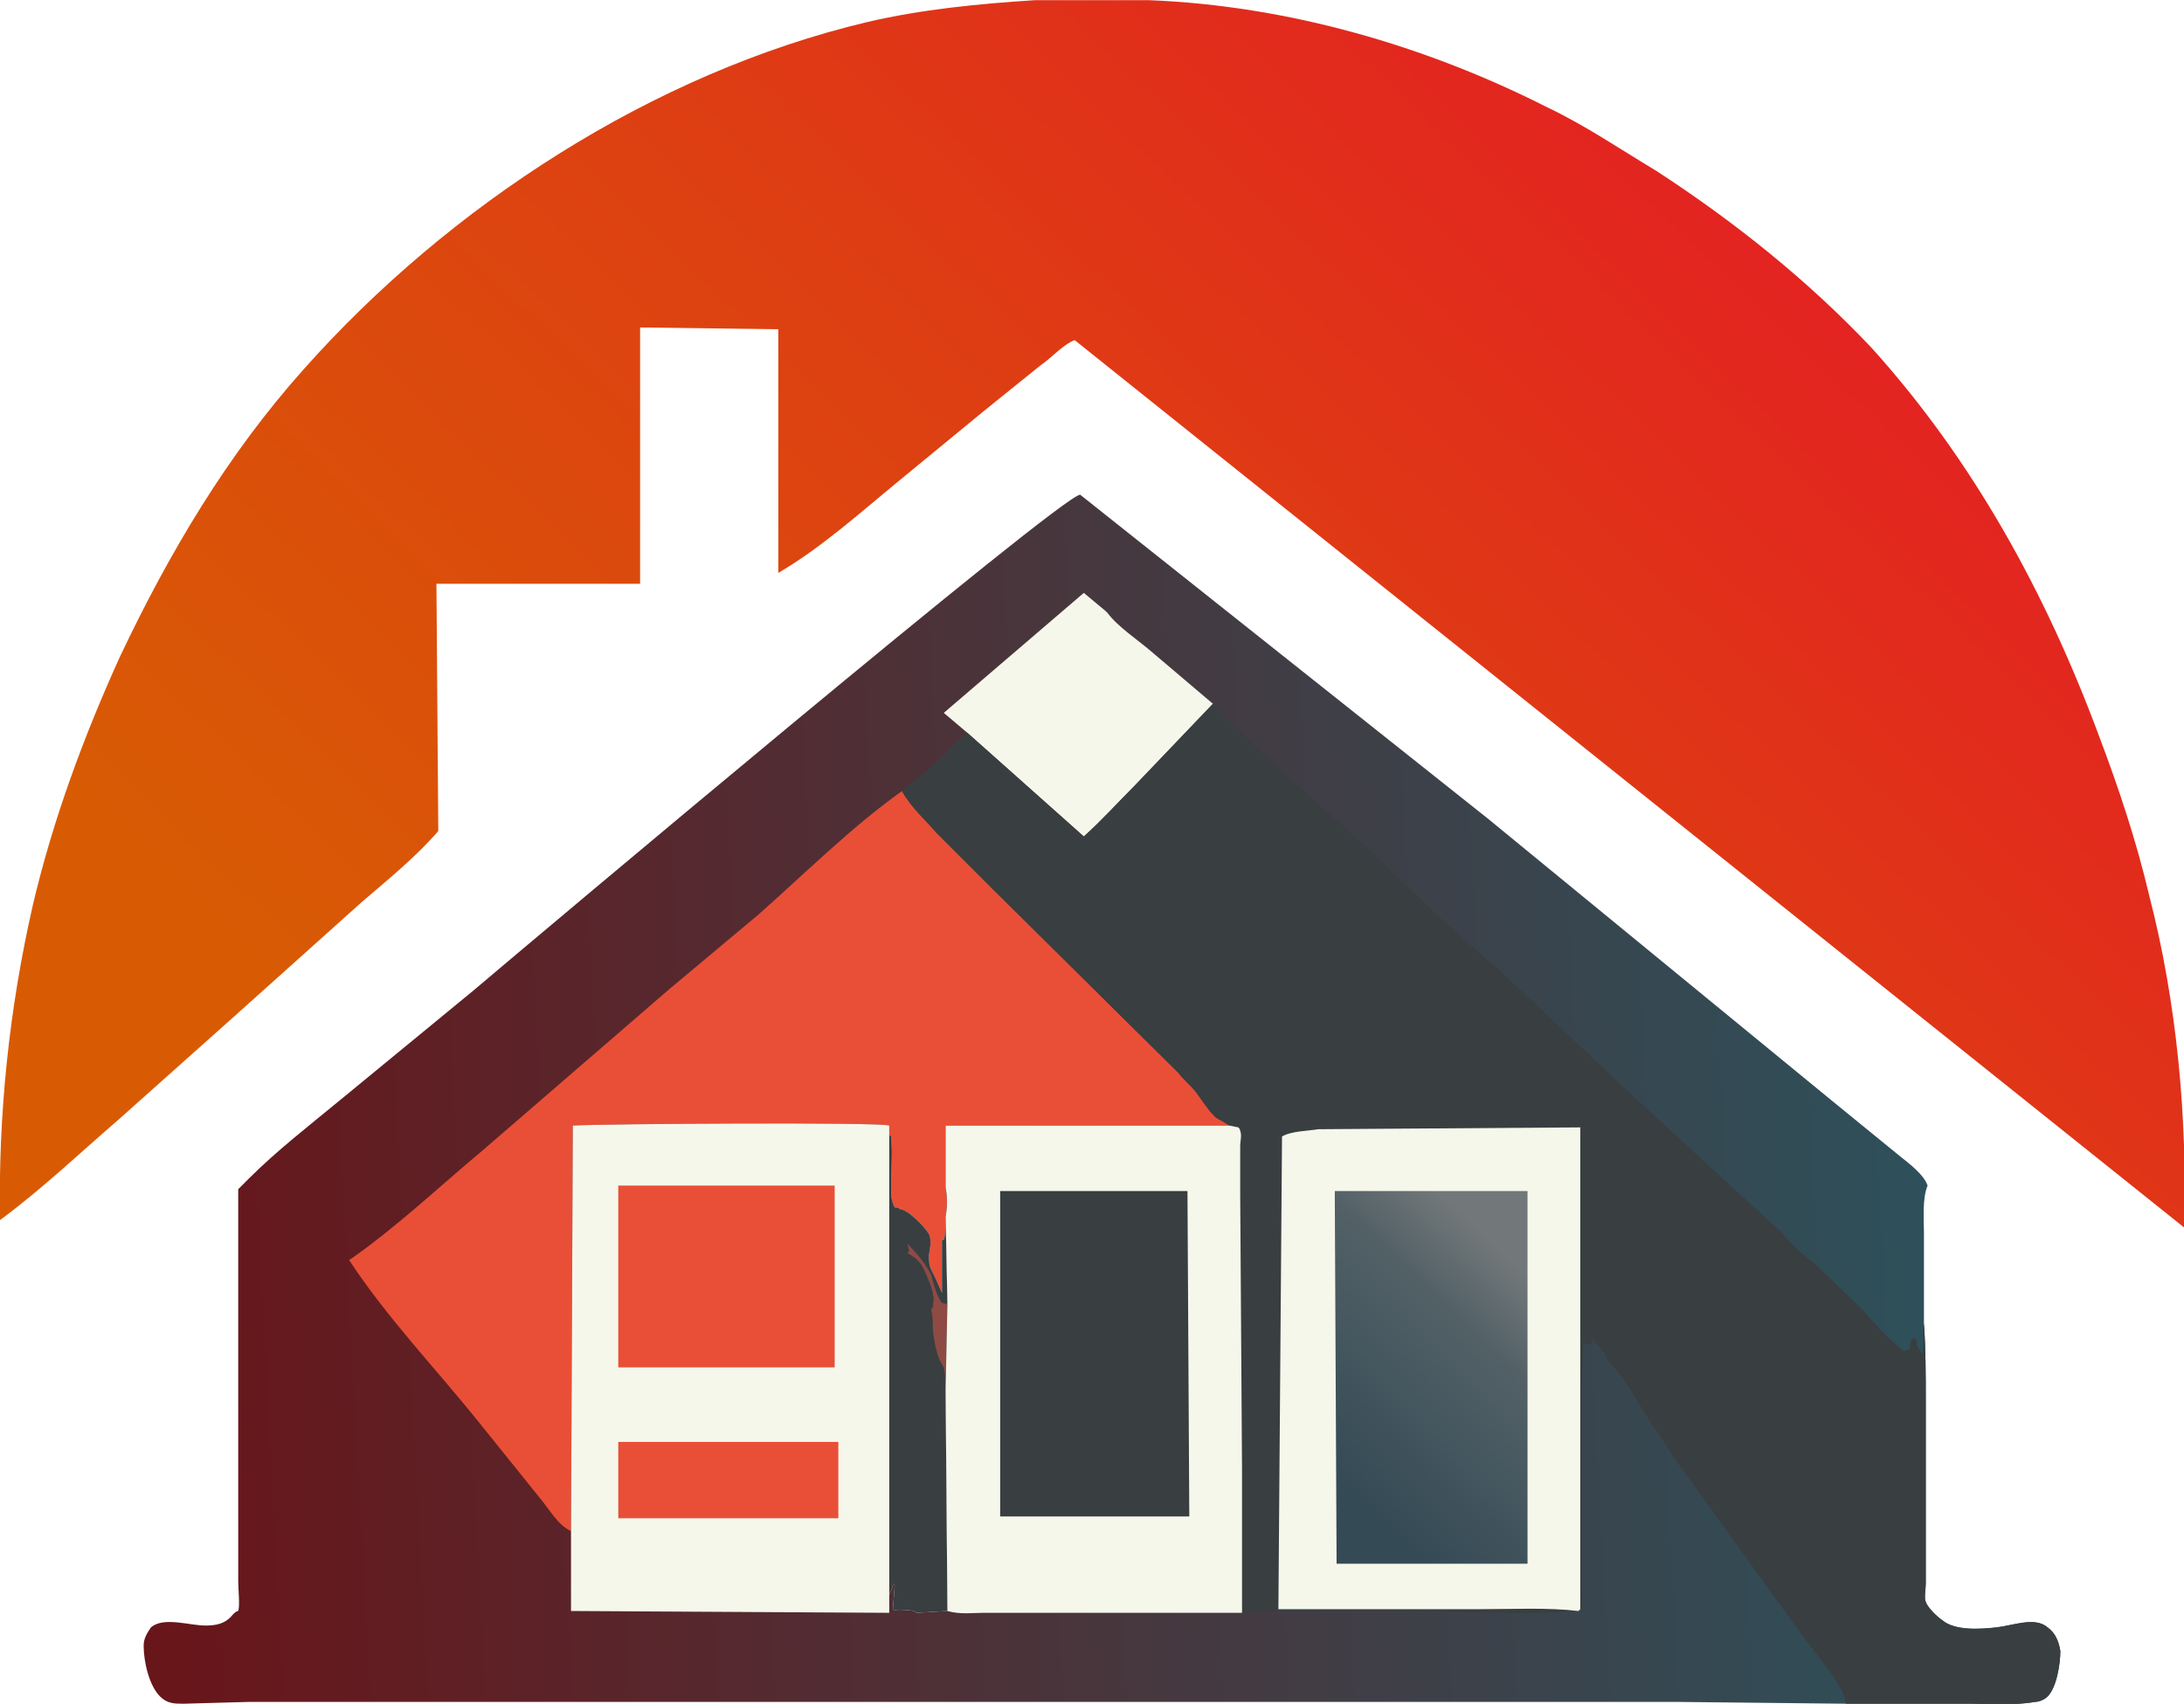 <svg xmlns="http://www.w3.org/2000/svg" xml:space="preserve" width="1000.105" height="780.442" style="shape-rendering:geometricPrecision;text-rendering:geometricPrecision;image-rendering:optimizeQuality;fill-rule:evenodd;clip-rule:evenodd" viewBox="0 0 1201 937"><defs><linearGradient id="id0" gradientUnits="userSpaceOnUse" x1="281.675" y1="670.896" x2="919.52" y2="4.16"><stop offset="0" style="stop-opacity:1;stop-color:#d85b04"/><stop offset=".569" style="stop-opacity:1;stop-color:#de3d13"/><stop offset="1" style="stop-opacity:1;stop-color:#e41f23"/></linearGradient><linearGradient id="id1" gradientUnits="userSpaceOnUse" x1="84.247" y1="632.441" x2="1127.31" y2="576.564"><stop offset="0" style="stop-opacity:1;stop-color:#68161a"/><stop offset=".471" style="stop-opacity:1;stop-color:#49353c"/><stop offset="1" style="stop-opacity:1;stop-color:#2a545f"/></linearGradient><linearGradient id="id2" gradientUnits="userSpaceOnUse" x1="733.92" y1="813.632" x2="840.633" y2="701.491"><stop offset="0" style="stop-opacity:1;stop-color:#344a55"/><stop offset=".722" style="stop-opacity:1;stop-color:#536167"/><stop offset="1" style="stop-opacity:1;stop-color:#727879"/></linearGradient><style>.fil4{fill:#393e41}.fil3{fill:#e94f37}.fil2{fill:#f6f7eb}</style></defs><g id="Layer_x0020_1"><g id="_326463552"><path d="M569 0h63c76 3 152 25 219 59 21 10 40 23 60 35 43 28 83 60 118 97 56 62 96 135 125 213 11 29 21 59 28 89 15 58 21 122 19 182L591 187c-6 2-13 10-19 14l-31 25-45 37c-22 18-44 38-68 52V181l-76-1v141H240l1 134v2c-12 14-28 27-42 39l-68 61-65 58c-22 19-43 39-66 56-1-58 5-116 18-173 11-47 28-93 48-137 27-57 59-111 101-158 80-90 192-163 310-191 30-7 61-10 92-12" style="fill:url(#id0)"/><path d="M922 936H137l-36 1c-5 0-9 0-13-4-6-6-9-19-9-28 0-4 2-7 4-10 7-6 21-1 30-1 6 0 11-1 15-6 1-1 2-2 3-2 1-3 0-12 0-16V654l6-6c15-15 33-29 50-43l73-60c33-28 324-273 334-273l224 178 189 155 38 31c5 4 13 10 15 16-3 7-2 19-2 26v50c1 14 1 29 1 43v100c0 3-1 8 0 10 1 3 6 8 9 10 7 6 21 5 30 4s21-6 28 0c4 3 6 7 7 13 0 7-2 20-7 25-2 2-5 3-7 3-11 2-24 1-35 1h-69z" style="fill:url(#id1)"/><path class="fil2" d="m532 403-13-11 77-66 12 10 1 1c6 8 17 15 25 22l33 28-43 45c-9 9-18 19-28 28z"/><path class="fil3" d="M314 842c-7-3-12-12-17-18l-33-41c-24-30-51-58-72-90 26-18 49-40 73-60l103-89 49-41c26-23 51-48 79-68 5 9 13 16 19 23l31 31 102 101c3 4 7 7 10 11s6 9 10 13c1 1 3 2 5 3 1 1 2 1 3 2H520v34c1 5 1 11 0 16 0 4 0 10-1 13h-1v29l-4-9c-1-2-3-5-3-8-1-5 2-9 0-15-2-4-12-14-16-14-1-1-2-1-3-1-2-4-2-7-2-11 0-9 1-19 0-28l-1-1v-5c-4-2-159-1-174 0z"/><path class="fil2" d="m314 842 1-223c15-1 170-2 174 0v5l1 1c1 9 0 19 0 28 0 4 0 7 2 11 1 0 2 0 3 1 4 0 14 10 16 14 2 6-1 10 0 15 0 3 2 6 3 8l4 9v-29h1c1-3 1-9 1-13l1 48-1 47 1 122-17 1c-3-3-10 0-13-2l1-13-1-1c0 2-1 4-2 6v10l-175-1z"/><path class="fil3" d="M340 793h121v42H340z"/><path class="fil4" d="m489 624 1 1c1 9 0 19 0 28 0 4 0 7 2 11 1 0 2 0 3 1 4 0 14 10 16 14 2 6-1 10 0 15 0 3 2 6 3 8l4 9v-29h1c1-3 1-9 1-13l1 48-1 47 1 122-17 1c-3-3-10 0-13-2l1-13-1-1c0 2-1 4-2 6z"/><path d="M499 684c5 5 10 11 13 17 1 4 3 11 5 14 1 2 2 2 4 2l-1 47c0-4 0-8-1-12-4-6-5-13-6-20 0-4 0-8-1-12l1-1c0-2 1-5 0-7v-1c-1-3-1-4-2-6-2-5-4-11-9-14-1-1-2-1-3-2l1-1z" style="fill:#8d4b44"/><path class="fil3" d="M340 652h119v100H340z"/><path class="fil4" d="M667 387c7 8 15 15 22 22l30 28 24 21c27 25 53 52 81 75l69 65 52 48 35 32c5 6 11 12 17 16l27 26c7 8 15 17 23 23l3-1 1-5c1-1 0-1 1-1s2 0 2 2v2l1 1v1l1 1 1 2c1-6 0-11 1-17 1 14 1 29 1 43v100c0 3-1 8 0 10 1 3 6 8 9 10 7 6 21 5 30 4s21-6 28 0c4 3 6 7 7 13 0 7-2 20-7 25-2 2-5 3-7 3-11 2-24 1-35 1h-69c-1-7-5-12-9-18l-16-21-70-97c-4-7-9-13-13-20-7-10-13-23-22-32l-1-1c-1-4-6-9-9-12v1l1 2c-2 0-3 1-5 0v-3c-1 13-1 27-1 40v99c0 3 1 7-1 10l-1 1c-11 1-22 1-33 1l-60-1h-49c-8 0-16 1-24 0-4 0-9 1-13 1-2 0-4-1-6 0H541c-6 0-13 1-20-1l-1-122 1-47-1-48c1-5 1-11 0-16v-34h156c-1-1-2-1-3-2-2-1-4-2-5-3-4-4-7-9-10-13s-7-7-10-11L546 489l-31-31c-6-7-14-14-19-23 5-5 12-9 17-14 7-6 12-13 19-18l64 57c10-9 19-19 28-28z"/><path class="fil2" d="M520 669c1-5 1-11 0-16v-34h156l5 1s1 1 1 2c1 2 0 6 0 8v27l1 151v79H541c-6 0-13 1-20-1l-1-122 1-47z"/><path class="fil4" d="M550 655h103l1 179H550z"/><path class="fil2" d="m725 621 144-1v265l-1 1c-17-2-36-1-54-1H703l2-260c5-3 14-3 20-4"/><path style="fill:url(#id2)" d="M734 655h106v205H735z"/></g></g></svg>
